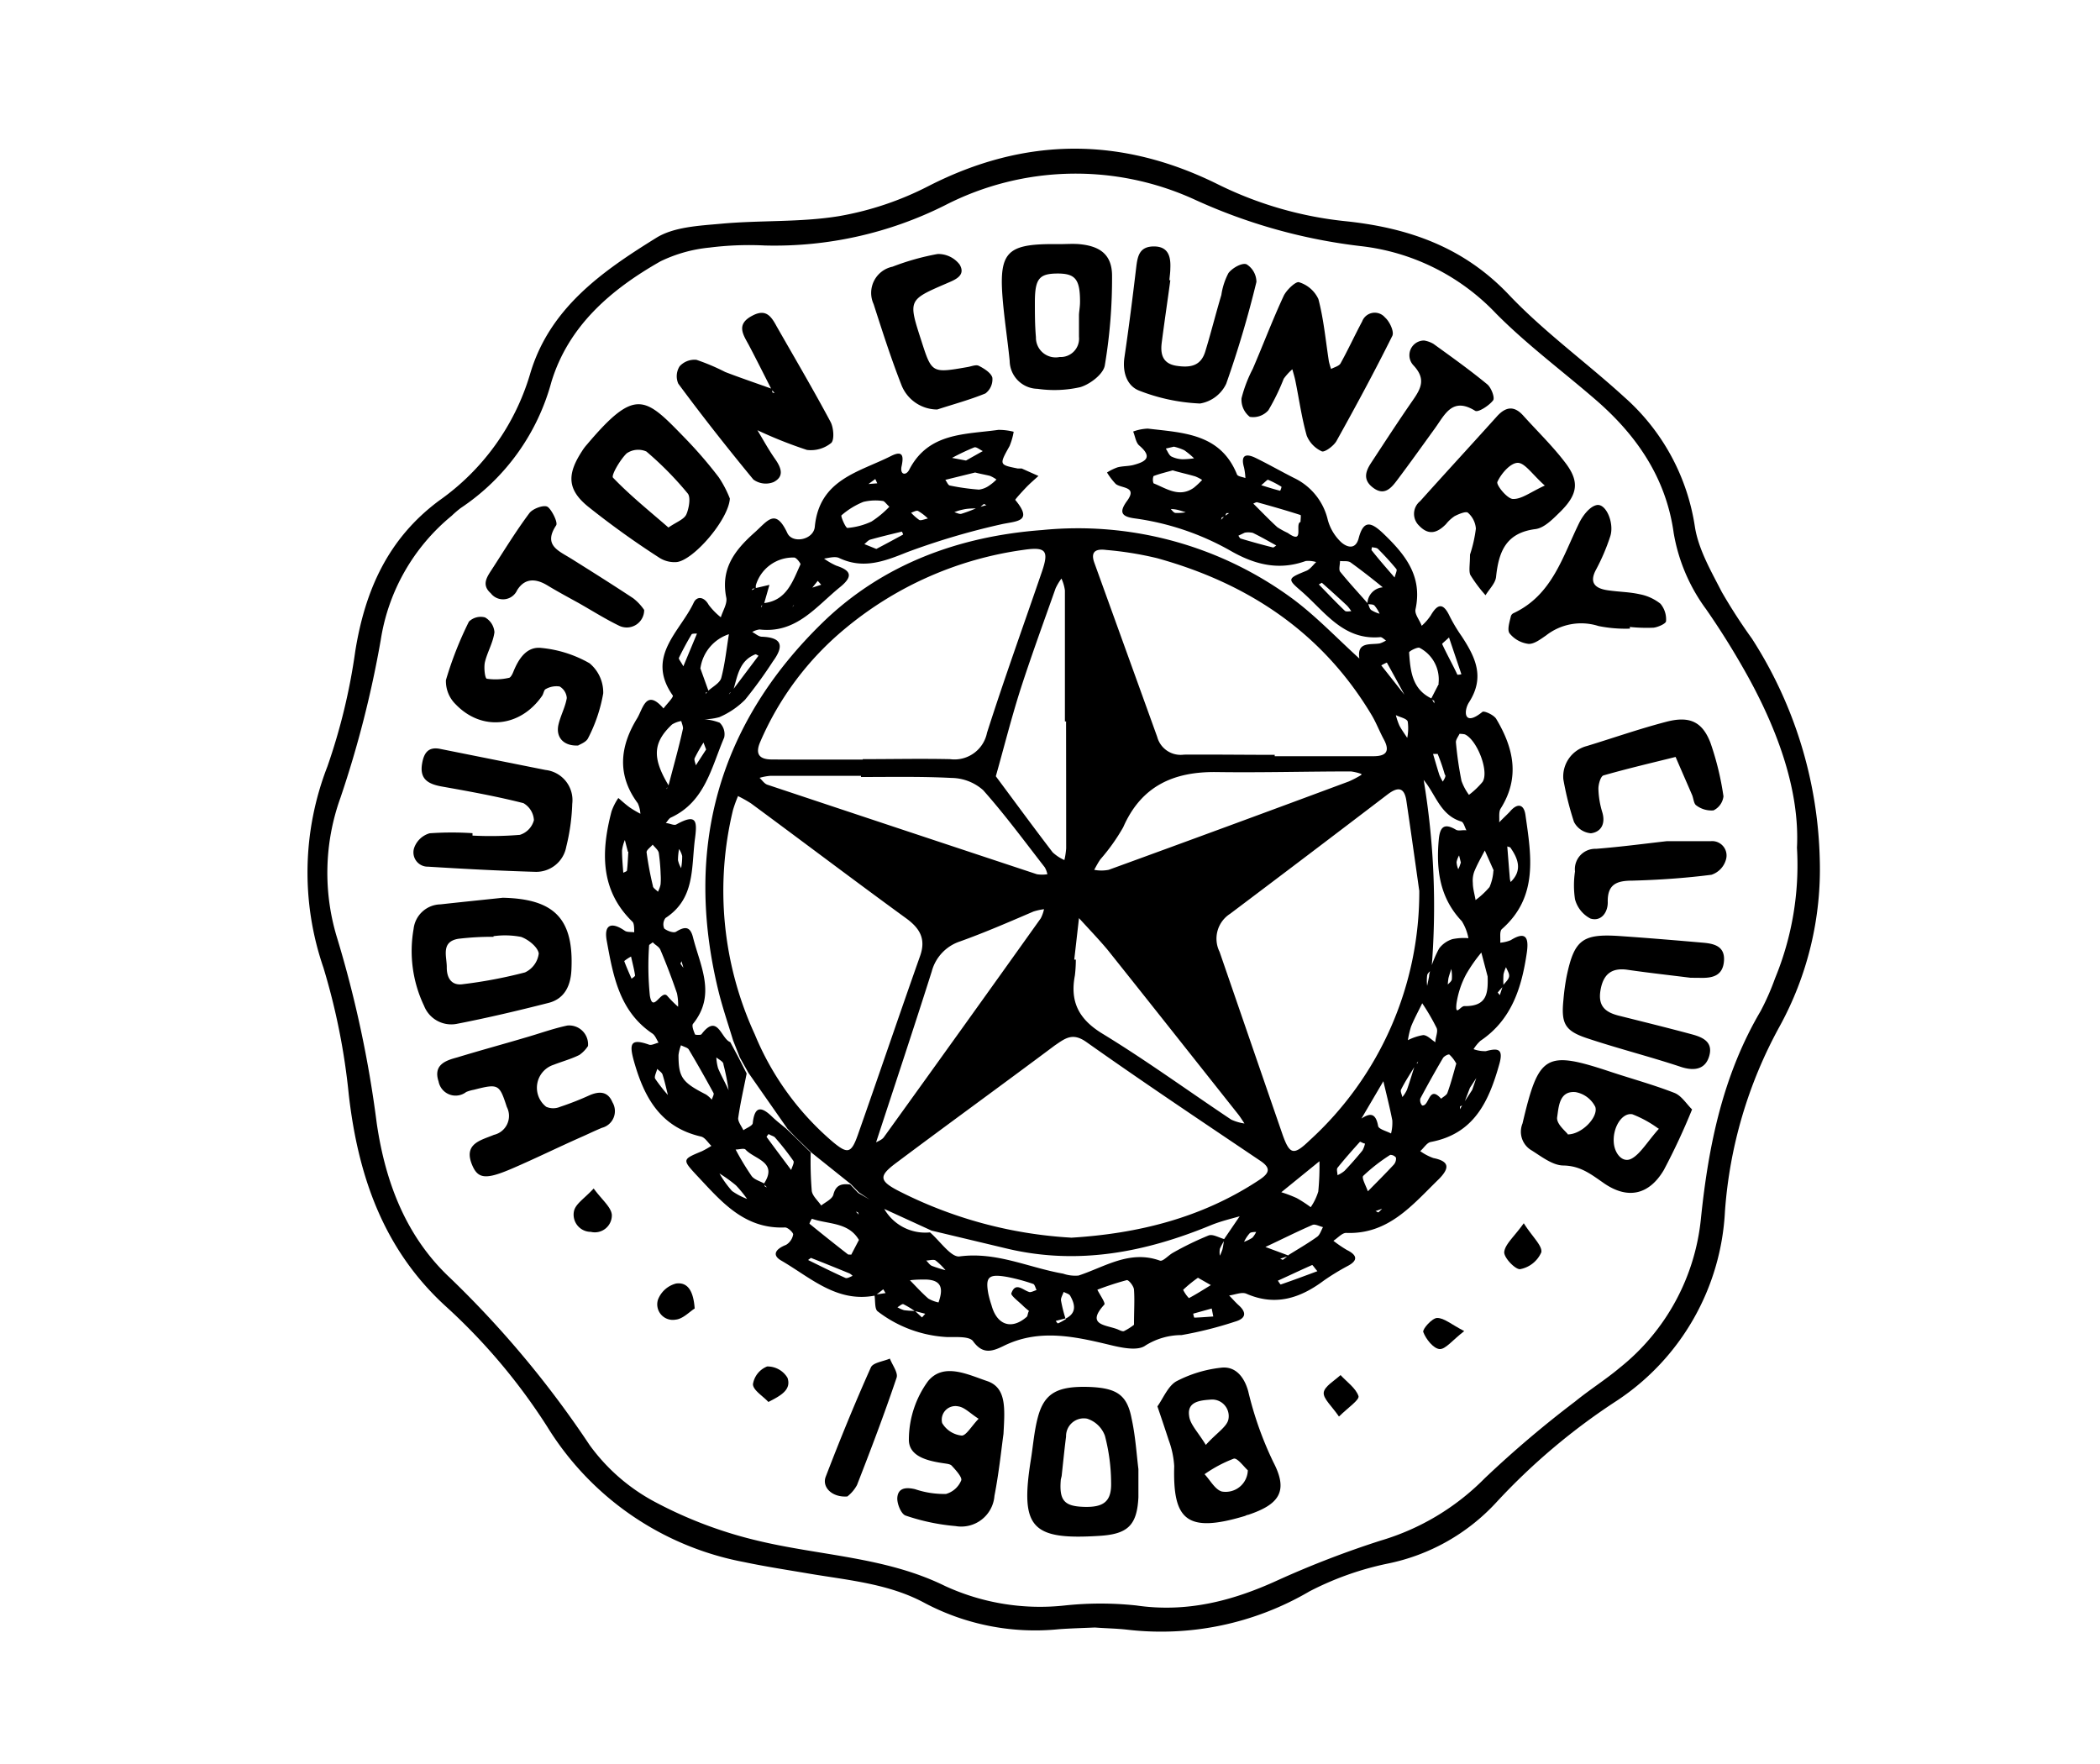 <svg id="Layer_1" data-name="Layer 1" xmlns="http://www.w3.org/2000/svg" viewBox="0 0 200 168"><path d="M104.28,155c-1.14.05-2.27.08-3.4.16a22.5,22.5,0,0,1-12.79-2.48c-3.36-1.83-7.19-2.17-10.91-2.79-2.1-.36-4.22-.68-6.31-1.12a28.13,28.13,0,0,1-18.75-12.89,56.8,56.8,0,0,0-9.7-11.5c-5.89-5.39-8.31-12.36-9.2-20.1A63.11,63.11,0,0,0,30.8,92.15,27.84,27.84,0,0,1,31.18,73a57.35,57.35,0,0,0,2.65-10.95c.93-5.83,3.13-10.77,8-14.38a22.56,22.56,0,0,0,8.64-12c1.83-6.3,6.86-9.81,12-13,1.68-1.06,4.08-1.17,6.18-1.36,3.75-.35,7.58-.12,11.28-.73a29.61,29.61,0,0,0,8.5-2.86C97.66,13,106.82,13,116,17.56a35.56,35.56,0,0,0,12.27,3.52c5.93.64,11.15,2.47,15.44,7,3.36,3.54,7.39,6.45,11,9.75a20.54,20.54,0,0,1,6.71,12.35c.34,2.15,1.54,4.21,2.56,6.2a52.43,52.43,0,0,0,2.87,4.44,40.56,40.56,0,0,1,6.46,21,31.11,31.11,0,0,1-3.86,16,42.84,42.84,0,0,0-5.17,17.57A23,23,0,0,1,154,133.39a60.81,60.81,0,0,0-11.5,9.7,19.26,19.26,0,0,1-10.37,5.83,28.89,28.89,0,0,0-7.42,2.64,27.93,27.93,0,0,1-17.42,3.64C106.3,155.09,105.29,155.08,104.28,155Zm66.86-74.28c.26-5.26-1.71-10.92-4.67-16.29-1.22-2.2-2.55-4.35-4-6.43a17,17,0,0,1-3.07-7.23c-.73-5.27-3.54-9.34-7.47-12.73-3.15-2.72-6.51-5.22-9.43-8.16a21,21,0,0,0-12.9-6.44A52.56,52.56,0,0,1,113.76,19,27.21,27.21,0,0,0,90,19.55a36.16,36.16,0,0,1-17.15,3.83,30,30,0,0,0-5.28.2,13.71,13.71,0,0,0-4.67,1.31c-4.7,2.67-8.76,6.13-10.39,11.5a21,21,0,0,1-8.64,12,9.9,9.9,0,0,0-.86.74,19.07,19.07,0,0,0-6.75,11.83,100.88,100.88,0,0,1-3.83,15,21.13,21.13,0,0,0-.33,13.35,107.74,107.74,0,0,1,3.78,17.67c.81,5.53,2.74,10.76,7,14.74a95.39,95.39,0,0,1,13.27,15.9A18.27,18.27,0,0,0,62.3,143a40.67,40.67,0,0,0,9.81,3.72c6,1.45,12.26,1.55,17.9,4.33a21.64,21.64,0,0,0,11.41,1.85,32.1,32.1,0,0,1,6.79,0c4.81.7,9.16-.42,13.48-2.4a91.06,91.06,0,0,1,9.81-3.78,23.11,23.11,0,0,0,9.91-5.94,102.48,102.48,0,0,1,8.61-7.31c1.36-1.11,2.87-2.06,4.22-3.19a20.8,20.8,0,0,0,7.75-14.2c.72-7,2.09-13.68,5.69-19.79a24,24,0,0,0,1.37-3.11A28.28,28.28,0,0,0,171.14,80.75Z"/><path d="M83.37,123.38c-3.65.73-6.17-1.7-8.94-3.31-1-.56-.5-1.15.43-1.51a1.44,1.44,0,0,0,.68-1c0-.18-.51-.67-.78-.66-3.93.17-6.12-2.54-8.44-5-1.36-1.47-1.33-1.49.53-2.26a9,9,0,0,0,.9-.51c-.33-.31-.61-.81-1-.89-3.85-.89-5.4-3.71-6.38-7.19-.44-1.6-.36-2.2,1.44-1.56.24.09.6-.12.91-.19-.19-.3-.32-.69-.59-.87-3.15-2.12-3.74-5.51-4.35-8.86-.28-1.56.49-1.78,1.72-.93.23.16.6.1.9.15,0-.36,0-.84-.16-1-3.1-3-3-6.7-2-10.51A5.43,5.43,0,0,1,58.89,76c.36.31.71.63,1.1.91a10.38,10.38,0,0,0,1,.59,2.83,2.83,0,0,0-.25-1c-2-2.69-1.71-5.4-.06-8.09.55-.9.85-2.87,2.51-.94.31-.42,1-1.1.88-1.24-2.61-3.71.71-6.07,2-8.84.31-.65,1-.56,1.42.21a6.52,6.52,0,0,0,1.16,1.19c.19-.63.63-1.3.52-1.87-.55-2.73.76-4.48,2.68-6.19,1.26-1.12,2-2.41,3.15.07.51,1,2.48.61,2.6-.63.43-4.52,4.21-5.2,7.26-6.74,1.13-.57,1.22,0,1,1-.16.8.43.89.73.31,1.83-3.56,5.3-3.35,8.49-3.8a5.72,5.72,0,0,1,1.46.18,6.25,6.25,0,0,1-.39,1.36c-1,1.79-1,1.78.78,2.14.13,0,.27,0,.38,0l1.59.71c-.41.37-.83.73-1.21,1.13s-1,1.08-1,1.15c1.77,2.13.08,2-1.36,2.33a68.55,68.55,0,0,0-8.94,2.65c-2.19.88-4.18,1.64-6.48.55-.38-.18-1,0-1.43.06a6.45,6.45,0,0,0,1.16.67c1.3.43,1.7.94.42,2-2.32,1.86-4.2,4.49-7.72,4.08a1.83,1.83,0,0,0-.7.24c.3.15.6.44.91.45,2,.07,2.1.93,1.06,2.35a42,42,0,0,1-2.65,3.65,7.81,7.81,0,0,1-2.45,1.66,5.51,5.51,0,0,1-1.84.19,5.06,5.06,0,0,1,1.87.34,1.51,1.51,0,0,1,.43,1.41c-1.22,2.84-1.82,6.12-5.07,7.62-.2.09-.33.35-.49.53.34,0,.77.26,1,.13,2-1.11,2-.28,1.76,1.49-.33,2.74,0,5.6-2.79,7.42a1,1,0,0,0-.12,1c.28.23.88.45,1.12.31.84-.52,1.35-.54,1.62.53.69,2.74,2.24,5.47,0,8.24-.14.19.07.7.19,1,0,.06.53.08.61,0,1.56-2.07,1.86.42,2.75.74l.8,1.49.76,1.5c-.28,1.42-.61,2.84-.81,4.27,0,.35.32.75.5,1.13.31-.22.86-.42.89-.67.17-1.58.76-1.66,1.82-.64.43.42.92.79,1.39,1.18l.79.76.76.75.76.74a34.08,34.08,0,0,0,.1,3.65c.06.49.58.93.9,1.4.4-.32,1-.58,1.15-1,.24-1,.82-1.09,1.61-1l.76.8L84.14,115a4.5,4.5,0,0,0,4.43,2.37c.94.8,2,2.39,2.81,2.29,3.52-.47,6.59,1.07,9.87,1.64a3.51,3.51,0,0,0,1.47.18c2.52-.83,4.86-2.46,7.75-1.42.29.1.81-.52,1.26-.76a29.23,29.23,0,0,1,3.38-1.64c.42-.15,1,.23,1.56.37a6.56,6.56,0,0,0-.49.9,1.84,1.84,0,0,0,0,.66,4.87,4.87,0,0,0,.24-.59c.08-.34.12-.68.17-1l1.52-2.23,2.26-1.54,1.57-.71a12,12,0,0,1,1.55.58,12.24,12.24,0,0,1,1.34.87,5.37,5.37,0,0,0,.72-1.49,25.16,25.16,0,0,0,.11-3l.77-.73.2-.18-.14.24-.76.73L122,113.57l-1.58.71-2.25,1.53c-1,.28-1.92.5-2.83.87-6.25,2.58-12.64,3.83-19.37,2.25l-7.25-1.73-4.65-2.13-2.27-1.51-.77-.79-3.75-3-.76-.74-.77-.75L75,107.5l-3.73-5.34-.81-1.45-.64-1.62c-.47-1.56-1-3.1-1.39-4.68-3.34-13.64,0-25.52,10-35.2,5.68-5.48,12.89-8.14,20.83-8.73A34.47,34.47,0,0,1,123.07,57c2.31,1.71,4.31,3.84,6.45,5.77l-.05,0c-.28-1.69,1-1.34,1.93-1.49A2.56,2.56,0,0,0,132,61c-.18-.11-.37-.33-.54-.32-3.56.32-5.31-2.47-7.55-4.4-1.34-1.15-1.28-1.19.51-1.92.36-.15.63-.55.93-.83a2.57,2.57,0,0,0-1-.1c-2.58.93-4.88.34-7.2-1a25.41,25.41,0,0,0-9.09-3.06c-1.24-.17-1.53-.57-.71-1.68,1-1.38-.55-1.16-1.09-1.6a6.4,6.4,0,0,1-.83-1.09,4.83,4.83,0,0,1,1-.49c.48-.13,1-.1,1.49-.22,1.14-.3,1.93-.71.58-1.86-.33-.28-.39-.88-.58-1.33a4.47,4.47,0,0,1,1.4-.28c3.36.4,6.92.46,8.49,4.37.08.19.53.23.8.34a6,6,0,0,0-.13-1c-.34-1.18.15-1.38,1.1-.92,1.25.61,2.45,1.3,3.68,1.92a5.91,5.91,0,0,1,3.2,4,4.57,4.57,0,0,0,1.24,2.08c.5.47,1.39.84,1.7-.36.47-1.8,1.22-1.5,2.32-.46,2.09,2,3.78,4.06,3.09,7.24-.1.46.38,1,.59,1.57a5.19,5.19,0,0,0,.87-1c.66-1.14,1.19-1.18,1.78.06a15.3,15.3,0,0,0,1.16,1.94c1.31,2,2.23,3.89.7,6.28-.52.8-.54,2.39,1.27.92.17-.13,1.1.29,1.32.67,1.64,2.74,2.29,5.56.43,8.52-.22.34-.11.88-.15,1.33.33-.35.69-.68,1-1,.71-.86,1.35-.77,1.5.29.55,3.87,1.25,7.8-2.24,10.87-.25.22-.12.86-.16,1.3a3.25,3.25,0,0,0,1-.24c1.6-1,1.7,0,1.53,1.2C144.93,94,144,97.1,141,99.12a3.76,3.76,0,0,0-.66.8,3.18,3.18,0,0,0,1.17.19c1.18-.32,1.68-.21,1.29,1.21-1,3.57-2.4,6.66-6.54,7.44-.37.07-.65.57-1,.87a5,5,0,0,0,1.25.66c1.61.32,1.51,1,.53,2-2.52,2.45-4.79,5.29-8.84,5.13-.39,0-.8.49-1.21.75a12.24,12.24,0,0,0,1.29.88c1,.49,1.06,1,.07,1.52a22.33,22.33,0,0,0-2.26,1.38c-2.26,1.69-4.62,2.47-7.39,1.26-.44-.19-1.09.1-1.64.17.3.3.58.63.9.92.82.73.67,1.28-.34,1.57a36.45,36.45,0,0,1-5.09,1.28,6.5,6.5,0,0,0-3.45,1c-.75.55-2.35.19-3.49-.09-3.37-.81-6.7-1.51-10,.12-1.1.54-2,.83-2.92-.45-.35-.48-1.61-.38-2.46-.39a11.86,11.86,0,0,1-6.61-2.44c-.32-.22-.22-1-.32-1.59l1.06-.16-.22-.36Zm33.25-74.22.44-.29c-.09,0-.22,0-.25,0a.82.82,0,0,0-.13.33,1.13,1.13,0,0,0-.34.1s0,.15-.07.23ZM75.76,57.47l.75-.74.78-.74.92-.3-.33-.37-.56.7-.75.77-.74.75a1.75,1.75,0,0,0-.28.13s-.06.11-.1.16ZM134.83,112l-.76.75-.75.75-.75.76-.75.79-.83.3c.1,0,.25.14.29.11a4.27,4.27,0,0,0,.47-.48l.76-.78.75-.75.76-.75.75-.75.19-.24Zm-21.19,8.31-.78.5.73-.55.34-.44ZM83.4,116.47l.75.79.55.83-.61-.77-.76-.78-1.53-.7a1.21,1.21,0,0,0-.07-.34c0-.06-.14-.07-.22-.11l.36.38Zm37,0,.75-.49-.68.56-.75.79c-.23,0-.55,0-.69.11a3.52,3.52,0,0,0-.55.83,3.87,3.87,0,0,0,.79-.39,2.2,2.2,0,0,0,.39-.61ZM65.15,92.38l-.25-.85c0,.09-.12.22-.08.27a4,4,0,0,0,.4.52l.48.8ZM82.6,46.18l-.76.5.71-.57,1-.08-.19-.41Zm56.71,59,.9-1.38.39-1.13-.61.94-.62,1.63a1.66,1.66,0,0,0-.33.15c0,.05,0,.17,0,.25Zm-1.49-11.35c.16-.18.41-.35.45-.55a4.06,4.06,0,0,0-.05-1c-.09.29-.2.58-.27.87a6,6,0,0,0-.07.73l-.23.24ZM111.35,48.46l-1-.23,1.07.16c.17.16.32.42.51.46a4.9,4.9,0,0,0,1-.06c-.29-.09-.57-.19-.86-.25S111.59,48.49,111.35,48.46ZM72.78,52.25l-1.51,1.5L71,54.6l.21-.91,1.53-1.5.32-.49Zm62,19.67L134,70.38a4.71,4.71,0,0,0,.07-1.66c-.1-.3-.74-.41-1.13-.61a6.18,6.18,0,0,0,.34,1c.23.43.53.83.79,1.24l.76,1.54.74,2.29a73.23,73.23,0,0,1,.76,18.17c-.15.18-.38.34-.41.54a4,4,0,0,0,0,1l.18-.88c0-.23.09-.46.13-.68a10.68,10.68,0,0,1,.83-2,2.53,2.53,0,0,1,1.27-.89,5.44,5.44,0,0,1,1.52-.09,4.69,4.69,0,0,0-.63-1.62c-2.09-2.2-2.45-4.85-2.2-7.71.1-1.13.41-1.73,1.64-1,.25.15.65,0,1,.06-.16-.29-.26-.77-.49-.84-2.06-.62-2.46-2.7-3.67-4.06ZM87.14,124.85l.67.62.31-.35-1-.26a8.59,8.59,0,0,0-1.08-.65c-.13-.06-.38.19-.57.29a2.7,2.7,0,0,0,.63.28A8.91,8.91,0,0,0,87.14,124.85Zm56-31c.2-.27.52-.53.58-.83s-.18-.61-.29-.91a3.15,3.15,0,0,0-.24.69,8.22,8.22,0,0,0,0,1.11,8.11,8.11,0,0,0-.55.62s.13.16.2.24ZM90.16,121l.12.15-.17-.1a6,6,0,0,0-1-1c-.2-.14-.59,0-.9,0,.18.17.32.41.54.51A13.07,13.07,0,0,0,90.16,121Zm3-72.58c-.48,0-1,0-1.45.11a4.28,4.28,0,0,0-.82.25c.23.06.49.21.68.15a13.38,13.38,0,0,0,1.53-.58l.86-.25c-.09,0-.22-.12-.27-.09A5,5,0,0,0,93.19,48.46Zm8.33,77.16c1.07-.54.9-1.35.43-2.18-.1-.18-.41-.24-.62-.36-.09.28-.29.57-.25.83a14.38,14.38,0,0,0,.42,1.69l-.92.24a1.27,1.27,0,0,0,.19.24C101,125.94,101.27,125.78,101.52,125.62ZM63.71,104.4l.45.39-.51-.34c-.18-.71-.33-1.42-.55-2.11-.07-.21-.33-.36-.51-.54-.07.32-.31.74-.19.94A15.91,15.91,0,0,0,63.71,104.4Zm71.12-3c-.47.79-1,1.57-1.4,2.38-.08.16.08.46.13.7a3,3,0,0,0,.44-.7c.28-.8.52-1.62.78-2.43a1.15,1.15,0,0,0,.25-.12s0-.12.06-.18Zm-66.63-.75L68,100.5l.22.13a4.51,4.51,0,0,0,.17,1.11c.3.71.69,1.39,1,2.09a22.12,22.12,0,0,0-.49-2.45C68.91,101.1,68.47,100.92,68.2,100.69ZM143.87,84c1.1-1.06.76-2.15,0-3.24,0-.08-.21-.1-.32-.15.08,1,.16,2.07.25,3.1a2.25,2.25,0,0,0,.09.35l-.18.18ZM71.28,114.23l.49.31-.55-.26a11.81,11.81,0,0,0-1.13-1.39,13.59,13.59,0,0,0-1.57-1.13,9.72,9.72,0,0,0,1.2,1.67A6.37,6.37,0,0,0,71.28,114.23Zm62.78-47.68.19.21-.25-.14c-.63-1.18-1.27-2.35-1.92-3.52a5.3,5.3,0,0,0-.53.27ZM69.72,65.8l2.52-3.35c-.11-.05-.24-.16-.31-.13-1.6.64-1.7,2.2-2.14,3.55a1.25,1.25,0,0,0-.27.1s-.07.1-.1.16Zm59.07-7.59-.06.06a3.77,3.77,0,0,0-.44-.59c-.79-.74-1.59-1.46-2.4-2.18,0,0-.19.11-.29.16.82.84,1.63,1.7,2.48,2.51C128.21,58.29,128.55,58.2,128.79,58.21ZM89.42,124.05l.2.24-.26-.18c.41-1.16.52-2.19-1.17-2.25-.51,0-1,0-1.53.07.58.59,1.13,1.2,1.75,1.74A3.21,3.21,0,0,0,89.42,124.05Zm40.83-10.57c.84-.85,1.68-1.69,2.49-2.56a.87.87,0,0,0,.21-.67.66.66,0,0,0-.55-.26,16.66,16.66,0,0,0-2.57,2c-.18.2.3,1,.48,1.58l-.24.26Zm-57.46-.76a.88.88,0,0,0,.06.28s.13.06.19.08l-.31-.31c1.42-2.12-.88-2.35-1.73-3.29-.14-.15-.62,0-.94,0a26.09,26.09,0,0,0,1.5,2.49C71.82,112.35,72.37,112.48,72.79,112.72ZM134,99.11a5,5,0,0,1,1.54-.53c.39,0,.78.44,1.16.68,0-.46.28-1,.12-1.36a20.54,20.54,0,0,0-1.37-2.35c-.36.74-.75,1.45-1.06,2.21a8.15,8.15,0,0,0-.32,1.42l-.35.46ZM81.85,118l.88.33-.94-.26c-1-1.69-2.93-1.46-4.47-2,0,0-.26.44-.22.48q1.8,1.47,3.64,2.9c.08.07.23,0,.36.06l.19.21-.26-.15Zm49.93-15.08-2.22,3.78-.26.19.2-.25c.86-.61,1.5-.79,1.75.6.05.3.8.48,1.23.71a4.12,4.12,0,0,0,.12-1.25c-.25-1.29-.58-2.56-.88-3.85l.26-.24Zm-1.5-45.45c.1.21.14.49.3.62a3,3,0,0,0,.81.36,3.23,3.23,0,0,0-.49-.78c-.14-.14-.44-.1-.67-.14a1.59,1.59,0,0,1,1.6-1.6l.42.41-.49-.35c-1-.82-2.07-1.66-3.14-2.43-.25-.17-.67-.09-1-.13,0,.34-.13.79,0,1C128.48,55.5,129.4,56.48,130.28,57.49Zm-7.57,62.06c.91-.57,1.85-1.11,2.73-1.74.27-.19.38-.61.56-.92-.34-.08-.75-.32-1-.21-1.53.66-3,1.41-4.53,2.12l-.18.21.12-.27,2.37.88-.87.28c.09,0,.23.13.28.09A5.37,5.37,0,0,0,122.71,119.55Zm14.36-54.48.3.14-.37-.07a3.39,3.39,0,0,0-1.8-3.42c-.16-.11-1,.3-1,.44.12,1.73.27,3.49,2.13,4.38l.27.47c0-.08,0-.19,0-.23a1.65,1.65,0,0,0-.32-.18ZM66.65,63.51l.85,2.36a.92.92,0,0,0-.28.09s0,.13-.07.19l.29-.35c.43-.4,1.11-.74,1.25-1.23.36-1.36.5-2.78.73-4.17a4,4,0,0,0-2.7,3.16l-.25,1Zm6-6.06c2.26-.2,2.83-2.06,3.59-3.71,0-.11-.4-.65-.61-.64A3.69,3.69,0,0,0,72,55.69a.8.8,0,0,0,0,.37,1.2,1.2,0,0,0-.28,0c-.06,0-.09.1-.13.15L72,56l1.28-.3-.52,1.82a1.44,1.44,0,0,0-.25.18s0,.12,0,.18Zm-9,17.43c.47-1.83,1-3.67,1.4-5.51,0-.21-.11-.47-.17-.7A2.44,2.44,0,0,0,64,69c-1.86,1.76-1.9,3.23-.24,5.94a1.17,1.17,0,0,0-.26.1s0,.12-.06.18Zm19.64,34c.3-.19.7-.31.89-.58q7.49-10.39,14.94-20.84a3.45,3.45,0,0,0,.31-.87,5.89,5.89,0,0,0-1,.22c-2.33,1-4.63,2-7,2.85a4.12,4.12,0,0,0-2.69,2.85C87,98,85.17,103.49,83.37,109l-.13.28Zm18.66,9c6.36-.38,12.5-1.87,18-5.52,1-.67,1.1-1.15,0-1.86-5.52-3.72-11.06-7.42-16.5-11.27-1.31-.92-2-.34-3,.34-5,3.74-10.12,7.45-15.15,11.22-1.6,1.2-1.57,1.66.22,2.6A41.31,41.31,0,0,0,102,117.87Zm33.21-33.09c-.4-2.84-.8-5.69-1.22-8.53-.2-1.33-.84-1.32-1.79-.6q-7.48,5.71-15,11.37a2.81,2.81,0,0,0-1,3.62c2,5.8,4,11.62,6,17.41.68,1.92,1.06,2,2.55.57A32,32,0,0,0,135.17,84.78Zm-64.86-9a12.72,12.72,0,0,0-.49,1.35,32.67,32.67,0,0,0,2.07,21.36,26.9,26.9,0,0,0,7.48,10.29c1.36,1.12,1.71,1.06,2.33-.68,2-5.68,3.93-11.39,5.94-17.07.56-1.59,0-2.59-1.26-3.53-5-3.64-9.9-7.35-14.85-11A12.26,12.26,0,0,0,70.31,75.83Zm11.86-3.49h0c2.78,0,5.55-.06,8.32,0A3.16,3.16,0,0,0,94,69.79c1.64-5.14,3.48-10.23,5.23-15.34.68-2,.41-2.4-1.76-2.08a33.74,33.74,0,0,0-17,7.51,28.71,28.71,0,0,0-8.06,10.76c-.52,1.18-.09,1.68,1.07,1.69C76.38,72.35,79.27,72.34,82.17,72.34Zm39.24-.45v.17h9.4c1.21,0,1.6-.46,1-1.59-.42-.77-.73-1.6-1.18-2.35-4.7-7.85-11.75-12.52-20.42-14.92a32.08,32.08,0,0,0-4.82-.78c-.81-.11-1.58,0-1.17,1.18,2,5.54,4,11.07,6,16.62a2.31,2.31,0,0,0,2.55,1.69C115.63,71.85,118.52,71.89,121.41,71.89ZM82,74v-.11c-2.88,0-5.77,0-8.66,0a5.23,5.23,0,0,0-1,.19c.24.22.45.55.73.65Q85.88,79,98.75,83.26a3.22,3.22,0,0,0,1,0,2.16,2.16,0,0,0-.25-.66c-1.93-2.48-3.78-5-5.87-7.35a4.61,4.61,0,0,0-3-1.16C87.77,73.94,84.88,74,82,74Zm19.54-5.29h-.12c0-4.16,0-8.32,0-12.48a4,4,0,0,0-.33-1.13,5.3,5.3,0,0,0-.56.94c-1.13,3.2-2.3,6.39-3.34,9.61-.87,2.73-1.57,5.52-2.35,8.28,1.8,2.42,3.58,4.85,5.41,7.24a4,4,0,0,0,1.12.74,7.1,7.1,0,0,0,.17-1.11Q101.54,74.8,101.53,68.75Zm28.12,5a5,5,0,0,0-1-.24c-4.25,0-8.51.12-12.77.06-4.1-.06-7.19,1.31-8.92,5.26a18.64,18.64,0,0,1-2.17,3.05c-.22.31-.39.64-.59,1a3.61,3.61,0,0,0,1.38,0q11.46-4.17,22.88-8.42A9.56,9.56,0,0,0,129.65,73.8ZM102.31,91.39h.15a12.62,12.62,0,0,1-.09,1.51c-.48,2.51.37,4.18,2.65,5.56,4.18,2.55,8.16,5.45,12.24,8.17a4.61,4.61,0,0,0,1.26.37c-.2-.3-.39-.61-.61-.89-4.15-5.23-8.28-10.46-12.44-15.67-.84-1-1.8-2-2.71-3ZM108,126.17c0-1.39.07-2.37,0-3.32,0-.35-.53-1-.7-.93a28.37,28.37,0,0,0-2.79.91c.24.49.8,1.27.66,1.42-1.75,1.92.08,1.92,1.18,2.32.23.08.53.27.7.2A5.52,5.52,0,0,0,108,126.17Zm-10-1.31c-.18-.16-.38-.31-.55-.48-.4-.4-1.21-1-1.13-1.21.41-1.15,1.12-.26,1.75-.11.19,0,.43-.13.65-.2-.11-.2-.17-.53-.32-.58a17.94,17.94,0,0,0-2.49-.67c-1.77-.31-2.08,0-1.78,1.62a10.17,10.17,0,0,0,.3,1.08c.52,1.91,1.93,2.37,3.38,1.08C97.88,125.28,97.89,125,98,124.86ZM62.17,89.74c-.2.16-.35.23-.35.3a28.07,28.07,0,0,0,.07,4.77c.29,1.79,1.11-.69,1.69.07a10.87,10.87,0,0,0,1,1,5,5,0,0,0-.11-1.29c-.48-1.4-1-2.78-1.58-4.14C62.74,90.13,62.39,90,62.17,89.74ZM139,69.89c-.11.25-.37.56-.34.83a34.13,34.13,0,0,0,.53,3.65,5.2,5.2,0,0,0,.71,1.33,7.67,7.67,0,0,0,1.3-1.24c.64-1-.53-4-1.69-4.52A2.34,2.34,0,0,0,139,69.89ZM141.68,93l-.6-2.28a14.39,14.39,0,0,0-1.44,2.06,8.51,8.51,0,0,0-.93,2.82c-.13,1.25.38.21.75.22C141.6,95.85,141.73,94.64,141.68,93Zm-3,8.27a3.23,3.23,0,0,0-.64-.83c-.09-.07-.5.14-.61.32q-1.12,1.9-2.16,3.86a.74.74,0,0,0,.17.66c.7.12.61-2,1.81-.64.2-.19.52-.33.6-.56C138.19,103.15,138.43,102.2,138.7,101.27ZM123.86,49.71c0-.23.06-.64,0-.66-1.37-.44-2.76-.84-4.15-1.22-.1,0-.23.08-.35.13.76.75,1.5,1.53,2.29,2.25a8,8,0,0,0,1,.55C124.29,51.93,123.28,49.87,123.86,49.71Zm-59,49.83a3.83,3.83,0,0,0-.24.94c0,2.12.34,2.6,2.62,3.76a2.8,2.8,0,0,1,.55.49c.06-.22.24-.5.16-.64q-1.14-2.1-2.36-4.15C65.46,99.76,65.16,99.71,64.84,99.54ZM84.7,48.26c-.32-.29-.47-.55-.64-.55a4.9,4.9,0,0,0-1.84.09,7.35,7.35,0,0,0-2.08,1.28c-.09.08.4,1.22.57,1.2A6.64,6.64,0,0,0,83,49.67,9.4,9.4,0,0,0,84.7,48.26Zm27-3.47c-.66.19-1.27.33-1.84.55a1,1,0,0,0,0,.69c1.23.49,2.45,1.4,3.84.42a7.87,7.87,0,0,0,.79-.74,3.76,3.76,0,0,0-.66-.34C113.08,45.15,112.36,45,111.67,44.79Zm30.56,38.12L141.41,81c-.34.65-.71,1.29-1,2a2.47,2.47,0,0,0-.14,1.09c0,.54.17,1.08.26,1.63a7.88,7.88,0,0,0,1.33-1.24A4.59,4.59,0,0,0,142.23,82.91ZM92.87,45l-2.84.7c.15.19.26.51.43.54a21.72,21.72,0,0,0,2.77.39,2.14,2.14,0,0,0,1-.4,4.42,4.42,0,0,0,.67-.56,3,3,0,0,0-.62-.35C93.84,45.21,93.36,45.13,92.87,45ZM62.92,83.3a18.79,18.79,0,0,0-.18-2.08c-.06-.28-.38-.52-.58-.78-.2.25-.61.52-.58.74a31.43,31.43,0,0,0,.6,3.19c0,.21.32.37.48.56a2.74,2.74,0,0,0,.25-.69A6,6,0,0,0,62.92,83.3ZM81.2,121.51a1.22,1.22,0,0,0-.29-.23c-1.22-.5-2.45-1-3.68-1.48,0,0-.18.13-.27.2,1.18.58,2.36,1.17,3.56,1.71C80.69,121.78,81,121.59,81.2,121.51ZM130,108.91c-.17,0-.44-.21-.49-.16-.73.81-1.45,1.62-2.13,2.47-.11.15,0,.46,0,.7a2.68,2.68,0,0,0,.67-.41c.59-.62,1.16-1.27,1.7-1.93A2.21,2.21,0,0,0,130,108.91Zm-15.91,12.78a12.77,12.77,0,0,0-1.41,1.15,3.11,3.11,0,0,0,.55.79c.72-.38,1.4-.82,2.09-1.24ZM73.2,108c-.07.1-.21.25-.19.28.77,1.06,1.56,2.1,2.34,3.15.08-.3.32-.7.21-.87a25.35,25.35,0,0,0-1.77-2.25C73.66,108.19,73.4,108.14,73.2,108ZM83.46,52.28c.76-.4,1.66-.88,2.55-1.37a1,1,0,0,0-.12-.28c-1,.24-2,.48-3,.76-.21.06-.38.28-.57.43Zm42,68.78c-.29-.34-.45-.6-.5-.58-1.09.48-2.18,1-3.26,1.49.09.12.23.37.28.36C123.12,121.94,124.24,121.52,125.48,121.06ZM138,60.71c-.42.4-.67.58-.65.63.46,1,1,1.95,1.45,2.92,0,0,.25,0,.38-.05ZM132.82,55c.09-.36.26-.69.17-.8-.55-.67-1.14-1.31-1.75-1.92-.13-.13-.38-.12-.58-.17,0,.11-.09.27,0,.33C131.32,53.28,132.05,54.11,132.82,55Zm-14.27-4.27-.61.29c.07.09.13.24.22.27,1,.3,2,.58,3.08.85.08,0,.2-.12.31-.19-.74-.41-1.47-.83-2.23-1.2A1.94,1.94,0,0,0,118.55,50.73ZM92,43.86l1.6-.9c-.28-.13-.62-.43-.82-.35a21.53,21.53,0,0,0-2.11,1ZM65.08,63.46l1.3-3.12c-.18,0-.46,0-.51.07-.44.73-.84,1.48-1.21,2.24C64.61,62.77,64.84,63,65.08,63.46ZM111.8,42.54l-.77.18c.17.26.29.61.52.75a2.6,2.6,0,0,0,1.07.27,8.29,8.29,0,0,0,1.1-.09,7.45,7.45,0,0,0-.93-.77A5.05,5.05,0,0,0,111.8,42.54Zm-52,38.58L59.51,80a3.86,3.86,0,0,0-.27,1c0,.7.07,1.41.12,2.12.12-.07.34-.13.35-.21C59.77,82.45,59.79,82,59.84,81.12Zm77.81-7.32a19.26,19.26,0,0,0-.69-2s-.29,0-.44,0c.2.67.39,1.34.6,2a4.83,4.83,0,0,0,.33.64C137.52,74.24,137.7,74,137.65,73.8ZM60.1,91.1a3.94,3.94,0,0,0-.65.43c.21.57.46,1.13.7,1.68.12-.1.35-.23.33-.32C60.4,92.33,60.25,91.77,60.1,91.1Zm55.45,34.28-.15-.76-1.76.49a1.64,1.64,0,0,0,.1.38C114.34,125.47,114.94,125.42,115.55,125.38Zm-48.3-54L67,70.72a15.57,15.57,0,0,0-.84,1.48c-.08.18.07.45.11.69Zm52.84-25.18c.73.23,1.28.4,1.83.54a1.22,1.22,0,0,0,.13-.38,9.29,9.29,0,0,0-1.29-.67C120.67,45.69,120.47,45.93,120.09,46.23ZM64.87,82.68a6.31,6.31,0,0,0,.1-1.15,2.1,2.1,0,0,0-.3-.67,6.34,6.34,0,0,0-.1,1.06A2.62,2.62,0,0,0,64.87,82.68Zm23.5-33.3a4.82,4.82,0,0,0-.94-.72c-.16-.07-.44.1-.66.17a4.65,4.65,0,0,0,.78.69C87.69,49.6,88,49.46,88.37,49.38Zm50.76,32.77-.17-.68a2,2,0,0,0-.24.64,2.11,2.11,0,0,0,.16.67C139,82.57,139.05,82.36,139.13,82.15Z"/><path d="M47.89,85.5c4.91.11,6.77,2,6.53,6.88-.07,1.48-.64,2.75-2.2,3.14-2.91.74-5.83,1.43-8.77,2a2.78,2.78,0,0,1-3.06-1.72,12.12,12.12,0,0,1-1-7.33,2.63,2.63,0,0,1,2.56-2.34C43.92,85.91,45.91,85.71,47.89,85.5ZM47,89.16v.06a26.82,26.82,0,0,0-3.36.19c-1.68.29-1.08,1.69-1.09,2.71S43,93.9,44.1,93.73A44.55,44.55,0,0,0,50,92.61a2.3,2.3,0,0,0,1.31-1.8c-.09-.62-1-1.34-1.68-1.58A8,8,0,0,0,47,89.16Z"/><path d="M140,52.82a12.88,12.88,0,0,0,.56-2.48,2.23,2.23,0,0,0-.76-1.51c-.18-.16-.87.12-1.27.33a3.65,3.65,0,0,0-.82.76c-.81.82-1.63,1.12-2.56.14a1.55,1.55,0,0,1,.1-2.33c2.42-2.7,4.88-5.37,7.31-8.07.83-.92,1.63-1.06,2.51-.08,1.34,1.49,2.79,2.89,4,4.48,1.37,1.79,1.2,3-.42,4.63-.71.69-1.55,1.59-2.42,1.7-2.83.36-3.5,2.18-3.75,4.57-.07.6-.65,1.15-1,1.73a13.42,13.42,0,0,1-1.45-1.94C139.87,54.36,140,53.77,140,52.82Zm7.11-6.59c-1.19-1.06-1.89-2.16-2.57-2.15s-1.56,1-1.93,1.81c-.14.28.91,1.59,1.46,1.63C144.91,47.56,145.75,46.87,147.15,46.23Z"/><path d="M56,99.62a3.07,3.07,0,0,1-.82.85c-.78.39-1.64.62-2.46.94a2.3,2.3,0,0,0-.7,4,1.68,1.68,0,0,0,1.33,0,28,28,0,0,0,2.8-1.1c.93-.4,1.74-.38,2.18.67a1.64,1.64,0,0,1-1,2.43c-.58.24-1.15.51-1.72.77-2.28,1-4.54,2.12-6.84,3.11-2.52,1.08-3.27,1-3.83-.4-.8-2,.9-2.3,2.1-2.81a1.85,1.85,0,0,0,1.23-2.65c-.71-2.17-.78-2.25-3.15-1.64a3.51,3.51,0,0,0-.72.21,1.65,1.65,0,0,1-2.63-1c-.53-1.59.67-2,1.76-2.29,2.16-.66,4.34-1.25,6.5-1.89,1.33-.38,2.63-.86,4-1.15A1.8,1.8,0,0,1,56,99.62Z"/><path d="M161.15,105.66a62.07,62.07,0,0,1-2.69,5.77c-1.41,2.38-3.45,2.83-5.73,1.24-1.21-.84-2.21-1.64-3.83-1.67-1,0-2.07-.83-3-1.42A2.06,2.06,0,0,1,145,107c1.55-6.58,2.16-7,8.43-4.91,2,.66,4.08,1.23,6.05,2C160.15,104.36,160.61,105.13,161.15,105.66Zm-3.2,1.83a10.74,10.74,0,0,0-2.49-1.37c-1-.18-1.91,1.31-1.76,2.77.1,1,.84,1.9,1.68,1.46S156.92,108.69,158,107.49Zm-8.65.55c1.37,0,2.95-1.68,2.63-2.63a2.62,2.62,0,0,0-1.88-1.4c-1.56-.14-1.6,1.41-1.75,2.39C148.21,107,149,107.64,149.3,108Z"/><path d="M123.08,35.17a5.3,5.3,0,0,0-.82.9,20.77,20.77,0,0,1-1.46,3,1.93,1.93,0,0,1-1.77.63,2.07,2.07,0,0,1-.79-1.77,12.91,12.91,0,0,1,1.07-2.8c1-2.32,1.88-4.66,2.94-6.94.27-.58,1.17-1.42,1.47-1.31a3,3,0,0,1,1.84,1.6c.51,1.93.69,3.95,1,5.94a6.52,6.52,0,0,0,.21.72c.31-.17.75-.27.9-.53.73-1.32,1.36-2.69,2.06-4a1.28,1.28,0,0,1,2.18-.37c.44.38.89,1.36.69,1.75-1.68,3.38-3.47,6.69-5.31,10-.26.47-1.11,1.09-1.39,1a2.8,2.8,0,0,1-1.45-1.5c-.48-1.69-.72-3.44-1.07-5.17C123.32,36,123.21,35.64,123.08,35.17Z"/><path d="M73.49,37.11c-.73-1.43-1.44-2.86-2.19-4.28-.55-1-1.2-1.95.34-2.76,1.27-.68,1.78,0,2.32,1,1.71,3,3.48,6,5.14,9.11.29.54.38,1.69.07,2a3.06,3.06,0,0,1-2.32.67A41.59,41.59,0,0,1,72,40.91l-.16-.18.22.12c.58.95,1.11,1.94,1.75,2.85s.87,1.69-.13,2.21a2,2,0,0,1-1.93-.24c-2.47-3-4.84-6-7.15-9.13a1.76,1.76,0,0,1,.13-1.66,1.92,1.92,0,0,1,1.6-.61,20.25,20.25,0,0,1,2.74,1.16c1.48.57,3,1.08,4.49,1.62a.73.73,0,0,0,0,.3c0,.06.14.06.22.09Z"/><path d="M69.51,47.48c-.12,2-3.44,5.86-5.06,6.05a2.68,2.68,0,0,1-1.73-.46A81.72,81.72,0,0,1,56,48.24c-2-1.63-2-3.09-.56-5.29a4.27,4.27,0,0,1,.45-.6c4.67-5.53,5.55-4.54,9.38-.59a41.24,41.24,0,0,1,3.18,3.69A10.49,10.49,0,0,1,69.51,47.48Zm-5.85,2.76c.77-.53,1.48-.77,1.7-1.24s.46-1.61.14-2a31.6,31.6,0,0,0-3.94-4,1.93,1.93,0,0,0-1.88.18c-.64.62-1.49,2.11-1.3,2.31C60,47.18,61.83,48.65,63.66,50.24Z"/><path d="M45,79.58a33.9,33.9,0,0,0,4.51-.07,2,2,0,0,0,1.34-1.4,2,2,0,0,0-1-1.62c-2.56-.65-5.16-1.12-7.75-1.58-1.29-.23-2.16-.68-1.9-2.19.17-1,.58-1.64,1.75-1.39l10,2a2.89,2.89,0,0,1,2.55,3.22,19.47,19.47,0,0,1-.57,4.09,2.91,2.91,0,0,1-3,2.39c-3.39-.1-6.78-.28-10.16-.49a1.36,1.36,0,0,1-1.3-1.86,2.21,2.21,0,0,1,1.45-1.32A30.19,30.19,0,0,1,45,79.35Z"/><path d="M161,93.12c-2-.25-4-.47-6-.76-1.58-.23-2.34.49-2.58,2s.53,2.07,1.79,2.38c2.31.58,4.63,1.15,6.93,1.77,1,.27,2,.7,1.66,2s-1.37,1.52-2.65,1.12c-3-1-6-1.75-9-2.75-2.14-.71-2.48-1.42-2.25-3.68A21.25,21.25,0,0,1,149.2,93c.73-3.5,1.5-4.1,5.1-3.85,2.63.18,5.26.4,7.89.63,1.05.09,2.09.33,2,1.71s-1,1.65-2.11,1.64Z"/><path d="M111.46,26.69c-.27,2-.57,4-.82,5.95-.14,1.1.09,2,1.42,2.2s2.3,0,2.72-1.34c.55-1.79,1-3.61,1.54-5.41A6.41,6.41,0,0,1,117,26c.37-.48,1.28-1,1.72-.83a2,2,0,0,1,.94,1.68,99.86,99.86,0,0,1-2.88,9.7,3.37,3.37,0,0,1-2.49,1.88,18,18,0,0,1-5.78-1.22c-1.18-.45-1.63-1.76-1.42-3.18.42-2.85.78-5.7,1.12-8.56.13-1.08.3-2,1.69-2s1.61,1,1.56,2.08c0,.38-.06.75-.09,1.13Z"/><path d="M110.23,133.94c.54-.75,1-1.92,1.79-2.38a12,12,0,0,1,4.25-1.3c1.47-.19,2.27,1,2.61,2.25a33,33,0,0,0,2.4,6.76c1.42,2.73.59,4-2.41,5-.12,0-.23.09-.35.12-5.55,1.66-6.83.32-6.69-4.76a8.59,8.59,0,0,0-.52-2.46C111,136.22,110.69,135.29,110.23,133.94Zm4.61,3.67c1-1.12,2-1.71,2.15-2.43a1.58,1.58,0,0,0-1.74-1.88c-1,.07-2.2.21-2,1.54C113.33,135.64,114.07,136.35,114.84,137.61Zm4,2.42c-.35-.31-1-1.21-1.34-1.11a12.65,12.65,0,0,0-2.78,1.48c.54.57,1,1.47,1.65,1.65A2.11,2.11,0,0,0,118.84,140Z"/><path d="M95.57,136.56c-.2,1.44-.43,3.69-.86,5.9A3.17,3.17,0,0,1,91,145.34a19.89,19.89,0,0,1-4.75-1c-.43-.14-.84-1.15-.79-1.72.08-.92.82-1,1.7-.79a8.55,8.55,0,0,0,2.94.45A2.22,2.22,0,0,0,91.54,141c.13-.29-.52-1-.89-1.4-.13-.16-.45-.19-.7-.23-1.54-.22-3.45-.63-3.39-2.33a9.48,9.48,0,0,1,1.83-5.51c1.48-1.78,3.76-.63,5.62,0S95.7,134.13,95.57,136.56Zm-2.37-1.44c-.8-.51-1.34-1.1-1.94-1.18a1.3,1.3,0,0,0-1.53,1.59,2.45,2.45,0,0,0,1.85,1.19C92,136.75,92.51,135.84,93.2,135.12Z"/><path d="M108.42,139.91c0,1.18,0,1.93,0,2.68-.13,2.66-1,3.51-3.68,3.68-6.51.42-7.59-.77-6.57-7.21.22-1.36.32-2.75.67-4.07.62-2.35,1.9-3,4.93-2.9,2.6.11,3.57.76,4,3C108.15,136.83,108.25,138.59,108.42,139.91Zm-7.31.66c.1-.4,0,0-.08.33-.17,2,.32,2.55,2.19,2.61s2.65-.49,2.6-2.31a18,18,0,0,0-.59-4.46,2.67,2.67,0,0,0-1.7-1.63,1.69,1.69,0,0,0-2,1.71C101.4,137.81,101.3,138.8,101.11,140.57Z"/><path d="M100.89,23.25c.63,0,1.26-.05,1.88,0,2,.18,3.13,1,3.14,3a50,50,0,0,1-.69,8.55c-.14.83-1.4,1.79-2.33,2.07a11.14,11.14,0,0,1-4.08.16,2.7,2.7,0,0,1-2.65-2.66c-.21-2.11-.55-4.21-.7-6.32-.27-3.9.52-4.73,4.31-4.8h1.12ZM102.76,30c0-.27.1-.77.1-1.27,0-2.12-.44-2.69-2.16-2.68s-2.13.49-2.14,2.67c0,1.13,0,2.27.1,3.39A1.88,1.88,0,0,0,100.92,34a1.75,1.75,0,0,0,1.84-1.92Z"/><path d="M55.06,71c-1.41.07-2.15-.81-1.87-2,.2-.86.65-1.66.79-2.52a1.38,1.38,0,0,0-.68-1.1,2.06,2.06,0,0,0-1.33.25c-.17.07-.2.44-.34.64-2.08,3-5.75,3.39-8.23.81a3.08,3.08,0,0,1-.93-2.31,34.08,34.08,0,0,1,2.19-5.57,1.61,1.61,0,0,1,1.53-.4,1.76,1.76,0,0,1,.9,1.41c-.13,1-.68,1.89-.91,2.86-.11.51,0,1.52.18,1.57a5.69,5.69,0,0,0,2.09-.08c.17,0,.35-.35.44-.58.5-1.24,1.27-2.44,2.68-2.27a11.41,11.41,0,0,1,4.58,1.46,3.61,3.61,0,0,1,1.3,2.86A14.78,14.78,0,0,1,56,70.32C55.81,70.69,55.23,70.89,55.06,71Z"/><path d="M155.23,59.87a12.9,12.9,0,0,1-3-.25,5.42,5.42,0,0,0-5,.91c-.52.35-1.13.83-1.67.79a2.74,2.74,0,0,1-1.79-1c-.25-.33,0-1.1.13-1.66a.49.49,0,0,1,.26-.27c3.68-1.73,4.66-5.39,6.26-8.63.34-.68,1-1.54,1.66-1.66.89-.16,1.69,1.76,1.27,3a19.51,19.51,0,0,1-1.33,3.12c-.75,1.36,0,1.84,1.12,2s2,.15,3,.37a4.54,4.54,0,0,1,2,.91,2.31,2.31,0,0,1,.53,1.66c0,.23-.76.57-1.19.62a15.52,15.52,0,0,1-2.26-.07Z"/><path d="M89.26,39a3.68,3.68,0,0,1-3.38-2.26c-1-2.54-1.84-5.17-2.68-7.78A2.55,2.55,0,0,1,85,25.4a23.55,23.55,0,0,1,4.3-1.21,2.57,2.57,0,0,1,2.09,1c.64,1.08-.48,1.47-1.26,1.81-3.64,1.57-3.64,1.57-2.39,5.43,1,3.12,1,3.12,4.39,2.53.37-.06.82-.26,1.09-.12.51.26,1.17.67,1.29,1.13a1.68,1.68,0,0,1-.66,1.5C92.36,38.08,90.79,38.5,89.26,39Z"/><path d="M148.89,74.22a3,3,0,0,1,2.24-3.17c2.52-.77,5-1.64,7.57-2.31,2.22-.58,3.43,0,4.2,2a27.32,27.32,0,0,1,1.24,5.1,1.71,1.71,0,0,1-.95,1.34,2.38,2.38,0,0,1-1.63-.47c-.25-.15-.27-.67-.41-1-.52-1.21-1.05-2.41-1.57-3.62-2.29.57-4.6,1.11-6.87,1.76-.27.08-.49.85-.48,1.29a8.32,8.32,0,0,0,.37,2.22c.32,1.08-.1,1.87-1.08,2a2,2,0,0,1-1.62-1.09A29.5,29.5,0,0,1,148.89,74.22Z"/><path d="M61.35,58.09A1.66,1.66,0,0,1,59,59.61c-1.35-.65-2.62-1.46-3.93-2.2-1-.55-2-1.09-2.94-1.66s-2.08-.83-2.88.46a1.47,1.47,0,0,1-2.51.29c-.92-.81-.35-1.57.13-2.31,1.16-1.79,2.27-3.61,3.54-5.31.32-.44,1.39-.83,1.74-.61s1,1.45.82,1.76c-1.23,1.85.15,2.39,1.34,3.12,2,1.25,4,2.51,6,3.83A4.92,4.92,0,0,1,61.35,58.09Z"/><path d="M135.63,32.43a2.61,2.61,0,0,1,.89.32c1.73,1.25,3.47,2.49,5.12,3.85.38.31.75,1.28.56,1.53-.38.5-1.41,1.16-1.7,1-2.18-1.36-2.89.35-3.83,1.65-1.18,1.63-2.34,3.26-3.55,4.87-.61.82-1.29,1.68-2.45.72-.9-.74-.58-1.55-.06-2.33,1.31-2,2.61-4,4-6,.77-1.12,1.17-2,0-3.25A1.4,1.4,0,0,1,135.63,32.43Z"/><path d="M158.76,80.11c1.68,0,2.94,0,4.2,0a1.37,1.37,0,0,1,1.41,1.78A2.12,2.12,0,0,1,163,83.31c-2.49.32-5,.49-7.51.56-1.48,0-2.42.31-2.37,2.07,0,1-.66,1.85-1.65,1.54A2.9,2.9,0,0,1,150,85.64,8.87,8.87,0,0,1,150,83a1.94,1.94,0,0,1,2-2.16C154.42,80.65,156.79,80.33,158.76,80.11Z"/><path d="M80.7,142.52c-1.46.11-2.44-.89-2.06-1.88,1.35-3.51,2.77-7,4.3-10.41.2-.46,1.19-.57,1.81-.84.23.61.8,1.34.64,1.82-1.16,3.44-2.45,6.84-3.77,10.22A3.49,3.49,0,0,1,80.7,142.52Z"/><path d="M145.12,116.5c.84,1.32,1.79,2.15,1.67,2.77a2.76,2.76,0,0,1-2,1.6c-.44.08-1.57-1.08-1.53-1.63C143.34,118.49,144.2,117.79,145.12,116.5Z"/><path d="M56.54,113.19c.79,1.08,1.67,1.77,1.73,2.51a1.62,1.62,0,0,1-2,1.62,1.64,1.64,0,0,1-1.6-2C54.84,114.63,55.66,114.14,56.54,113.19Z"/><path d="M66.16,124.62c-.51.32-1.13,1-1.82,1.06a1.48,1.48,0,0,1-1.68-1.89,2.52,2.52,0,0,1,1.73-1.55C65.56,122.08,66.05,123.06,66.16,124.62Z"/><path d="M127.52,134.91c-.68-1-1.52-1.71-1.45-2.29s1-1.11,1.6-1.66c.61.66,1.46,1.25,1.71,2C129.49,133.32,128.38,134.06,127.52,134.91Z"/><path d="M73.18,133.52c-.54-.58-1.46-1.12-1.47-1.69a2.18,2.18,0,0,1,1.35-1.69A2.22,2.22,0,0,1,75,131.22C75.38,132.35,74.4,132.9,73.18,133.52Z"/><path d="M139.45,126.77c-1.14.88-1.79,1.76-2.36,1.71s-1.29-.94-1.54-1.62c-.1-.27.83-1.32,1.31-1.34C137.53,125.51,138.21,126.13,139.45,126.77Z"/></svg>